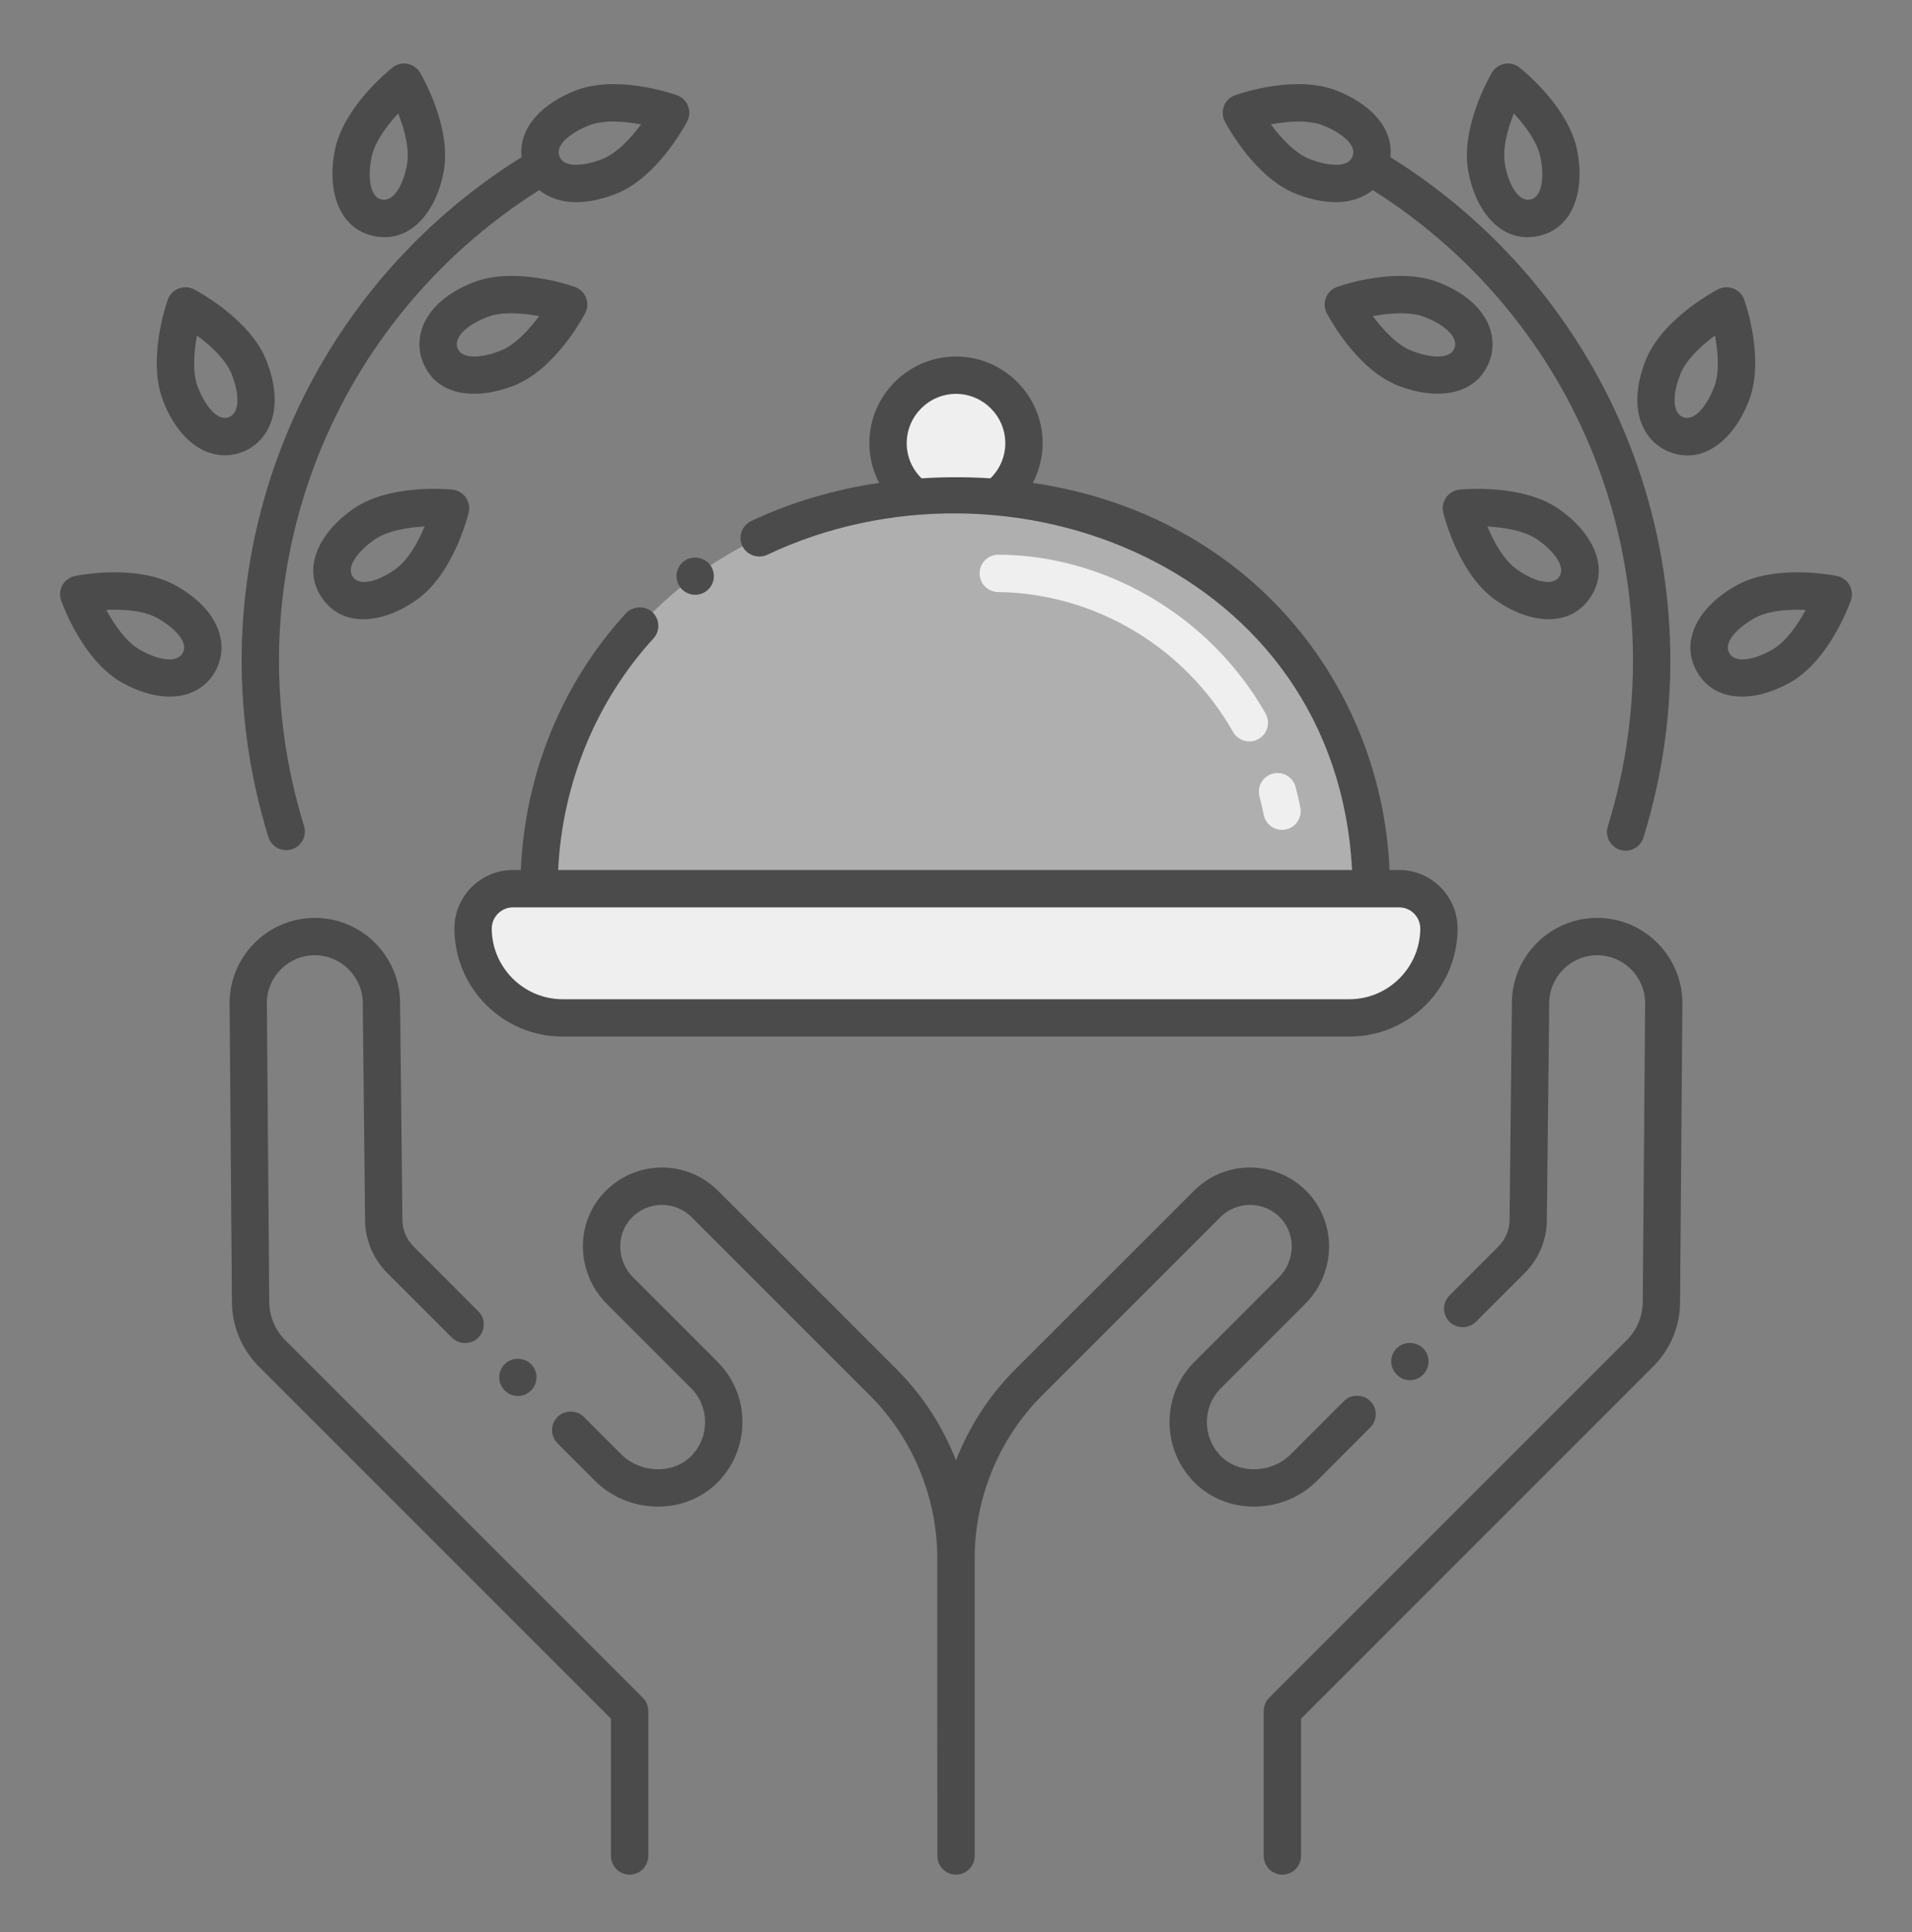 <?xml version="1.0" encoding="UTF-8"?>
<svg xmlns="http://www.w3.org/2000/svg" width="96" height="97" viewBox="0 0 96 97" fill="none">
  <rect x="0" y="0" width="96" height="97" fill="#808080" stroke="none"/>
  <path d="M51.411 22.25C51.411 23.362 50.874 24.353 50.047 24.978C48.686 24.872 47.317 24.872 45.956 24.978C45.531 24.661 45.186 24.25 44.949 23.776C44.711 23.302 44.588 22.78 44.588 22.25C44.588 21.345 44.948 20.477 45.587 19.838C46.227 19.198 47.095 18.838 48 18.838C49.883 18.838 51.411 20.366 51.411 22.25Z" fill="#EFEFEF"></path>
  <path d="M68.85 44.618H27.062C27.062 34.829 34.123 25.902 45.956 24.978C47.318 24.872 48.686 24.872 50.048 24.978C62.131 25.923 68.85 35.217 68.85 44.618Z" fill="#AFAFAF"></path>
  <path d="M25.748 44.619C25.22 44.619 24.712 44.83 24.338 45.204C23.964 45.578 23.754 46.085 23.754 46.614C23.754 49.095 25.765 51.106 28.246 51.106H67.753C70.234 51.106 72.246 49.095 72.246 46.614C72.246 46.352 72.195 46.093 72.095 45.851C71.995 45.609 71.848 45.389 71.663 45.204C71.478 45.018 71.259 44.871 71.017 44.771C70.775 44.671 70.516 44.619 70.254 44.619H25.748ZM63.445 40.89C63.387 40.587 63.317 40.287 63.238 39.989C63.206 39.87 63.198 39.746 63.215 39.624C63.231 39.502 63.271 39.384 63.333 39.278C63.394 39.171 63.476 39.078 63.574 39.003C63.672 38.928 63.783 38.873 63.903 38.842C64.143 38.778 64.398 38.812 64.613 38.937C64.829 39.061 64.986 39.266 65.05 39.506C65.14 39.844 65.219 40.189 65.286 40.533C65.312 40.655 65.313 40.781 65.29 40.903C65.266 41.025 65.219 41.142 65.15 41.245C65.081 41.349 64.993 41.438 64.889 41.507C64.785 41.576 64.669 41.624 64.547 41.648C64.425 41.671 64.299 41.67 64.177 41.645C64.055 41.62 63.94 41.57 63.837 41.5C63.735 41.429 63.647 41.339 63.58 41.234C63.513 41.13 63.467 41.013 63.445 40.89ZM61.912 36.75C59.488 32.475 54.958 29.783 50.091 29.724C49.847 29.716 49.616 29.613 49.447 29.437C49.277 29.261 49.183 29.025 49.185 28.781C49.186 28.537 49.283 28.303 49.454 28.129C49.626 27.955 49.858 27.854 50.102 27.849C55.27 27.849 60.66 30.741 63.544 35.825C63.666 36.041 63.698 36.297 63.632 36.537C63.566 36.777 63.407 36.98 63.19 37.103C62.974 37.225 62.718 37.257 62.478 37.191C62.239 37.125 62.035 36.966 61.912 36.75Z" fill="#EFEFEF"></path>
  <path d="M25.342 68.487C24.974 68.85 24.974 69.447 25.342 69.81C25.428 69.898 25.531 69.968 25.645 70.016C25.759 70.063 25.881 70.088 26.004 70.088C26.127 70.088 26.249 70.063 26.363 70.016C26.476 69.968 26.579 69.898 26.665 69.81C26.841 69.635 26.939 69.397 26.939 69.148C26.939 68.9 26.841 68.662 26.665 68.487C26.313 68.134 25.694 68.13 25.342 68.487Z" fill="#4B4B4B"></path>
  <path d="M31.612 94.118C31.861 94.118 32.099 94.019 32.275 93.843C32.451 93.667 32.55 93.429 32.55 93.18V85.901C32.55 85.65 32.452 85.414 32.276 85.238L14.317 67.283C13.806 66.769 13.518 66.073 13.519 65.348L13.399 50.359C13.399 49.035 14.479 47.959 15.806 47.959C17.13 47.959 18.21 49.043 18.214 50.367L18.33 61.238C18.334 62.246 18.732 63.199 19.447 63.915L22.691 67.159C23.044 67.515 23.662 67.515 24.015 67.159C24.372 66.801 24.39 66.203 24.015 65.835L20.771 62.588C20.591 62.41 20.449 62.198 20.352 61.964C20.254 61.73 20.204 61.48 20.205 61.227L20.088 50.355C20.081 48 18.161 46.084 15.806 46.084C13.443 46.088 11.527 48.008 11.527 50.367L11.644 65.355C11.644 66.559 12.135 67.744 12.994 68.606L30.675 86.288V93.18C30.675 93.429 30.774 93.667 30.949 93.843C31.125 94.019 31.364 94.118 31.612 94.118ZM64.387 94.118C64.636 94.118 64.874 94.019 65.05 93.843C65.226 93.667 65.325 93.429 65.325 93.18V86.288L83.006 68.606C83.876 67.733 84.356 66.578 84.356 65.348L84.472 50.374C84.472 48.011 82.556 46.088 80.197 46.084C77.839 46.084 75.915 48 75.911 50.355L75.795 61.215V61.227C75.793 61.737 75.59 62.227 75.228 62.588L72.78 65.04C72.692 65.127 72.622 65.23 72.574 65.343C72.527 65.457 72.502 65.579 72.502 65.702C72.502 65.825 72.527 65.947 72.574 66.061C72.622 66.175 72.692 66.278 72.78 66.364C73.132 66.72 73.751 66.72 74.103 66.364L76.552 63.915C77.268 63.199 77.666 62.246 77.666 61.238L77.786 50.378V50.367C77.79 49.043 78.87 47.959 80.193 47.959C81.521 47.959 82.601 49.039 82.601 50.367L82.481 65.34C82.481 66.075 82.196 66.765 81.678 67.283L63.723 85.238C63.551 85.414 63.45 85.654 63.45 85.901V93.18C63.45 93.429 63.549 93.667 63.724 93.843C63.9 94.019 64.139 94.118 64.387 94.118Z" fill="#4B4B4B"></path>
  <path d="M59.977 68.367C58.271 70.065 58.318 72.828 60.026 74.483C61.717 76.116 64.495 75.976 66.116 74.355L68.801 71.667C69.168 71.303 69.168 70.707 68.801 70.343C68.449 69.99 67.833 69.987 67.481 70.339C67.477 70.339 67.477 70.343 67.477 70.343L64.792 73.028C63.869 73.95 62.263 74.035 61.331 73.137C61.101 72.914 60.917 72.647 60.791 72.353C60.665 72.058 60.598 71.742 60.596 71.422C60.593 71.101 60.654 70.784 60.775 70.487C60.896 70.191 61.075 69.921 61.301 69.694L65.534 65.46C67.089 63.906 67.135 61.413 65.643 59.85C64.131 58.262 61.554 58.171 59.947 59.787L50.996 68.73C49.637 70.089 48.673 71.611 47.999 73.317C47.307 71.555 46.299 70.026 45.003 68.73L36.052 59.783C34.453 58.192 31.886 58.243 30.356 59.85C28.838 61.425 28.941 63.937 30.465 65.46L34.699 69.694C35.643 70.639 35.64 72.196 34.669 73.137C33.731 74.04 32.123 73.944 31.207 73.028L29.317 71.138C28.965 70.785 28.346 70.785 27.994 71.138C27.63 71.502 27.626 72.094 27.99 72.462L27.994 72.465L29.884 74.355C31.505 75.976 34.274 76.116 35.974 74.483C37.649 72.86 37.757 70.109 36.026 68.37L31.793 64.137C30.973 63.324 30.91 61.98 31.71 61.148C31.903 60.944 32.136 60.781 32.393 60.668C32.651 60.556 32.928 60.496 33.209 60.493C33.49 60.489 33.769 60.542 34.03 60.648C34.29 60.754 34.526 60.911 34.725 61.11L43.676 70.058C45.829 72.207 47.059 75.188 47.059 78.233C47.059 82.57 47.063 82.121 47.063 93.18C47.063 93.429 47.161 93.667 47.337 93.843C47.513 94.019 47.752 94.118 48 94.118C48.249 94.118 48.487 94.019 48.663 93.843C48.839 93.667 48.938 93.429 48.938 93.18V78.233C48.938 75.188 50.171 72.207 52.324 70.058L61.275 61.11C61.473 60.911 61.71 60.754 61.97 60.648C62.23 60.542 62.509 60.49 62.79 60.493C63.071 60.497 63.349 60.556 63.606 60.669C63.864 60.781 64.096 60.944 64.29 61.148C65.093 61.992 65.024 63.32 64.207 64.137L59.977 68.367ZM70.129 67.692C70.041 67.778 69.972 67.882 69.925 67.995C69.878 68.109 69.853 68.23 69.853 68.353C69.853 68.476 69.878 68.598 69.925 68.712C69.972 68.825 70.041 68.929 70.129 69.015C70.215 69.103 70.318 69.173 70.431 69.221C70.545 69.269 70.667 69.294 70.79 69.294C70.914 69.294 71.036 69.269 71.149 69.221C71.263 69.173 71.366 69.103 71.452 69.015C71.819 68.652 71.819 68.055 71.452 67.692C71.1 67.335 70.481 67.335 70.129 67.692ZM13.478 42.035C13.554 42.27 13.719 42.465 13.938 42.578C14.156 42.692 14.411 42.715 14.647 42.642C14.882 42.569 15.079 42.407 15.196 42.19C15.312 41.973 15.339 41.718 15.269 41.482C11.51 29.315 16.363 16.299 27.079 9.543C28.144 10.404 29.642 10.236 30.919 9.735C32.967 8.931 34.35 6.386 34.501 6.099C34.564 5.979 34.6 5.848 34.608 5.714C34.615 5.58 34.593 5.445 34.544 5.32C34.495 5.195 34.419 5.081 34.323 4.988C34.226 4.894 34.11 4.823 33.983 4.778C33.677 4.67 30.931 3.747 28.883 4.551C27.344 5.156 26.026 6.318 26.188 7.889C14.679 15.077 9.454 29.011 13.478 42.035ZM29.569 6.297C30.327 5.999 31.389 6.094 32.188 6.245C31.683 6.929 30.976 7.698 30.234 7.989C29.439 8.301 28.336 8.481 28.09 7.854C27.833 7.198 28.855 6.577 29.569 6.297ZM8.849 29.412C6.935 28.327 4.088 28.854 3.769 28.918C3.637 28.945 3.513 28.999 3.404 29.078C3.295 29.157 3.204 29.258 3.138 29.375C3.071 29.492 3.031 29.622 3.019 29.756C3.007 29.89 3.025 30.025 3.07 30.152C3.179 30.457 4.189 33.171 6.104 34.256C8.11 35.393 9.987 35.153 10.801 33.718C11.213 32.992 11.228 32.153 10.844 31.356C10.487 30.613 9.815 29.959 8.849 29.412ZM9.17 32.793C8.902 33.267 8.041 33.199 7.028 32.625C6.334 32.232 5.741 31.37 5.338 30.621C6.187 30.581 7.227 30.647 7.925 31.043C8.651 31.455 9.505 32.204 9.17 32.793Z" fill="#4B4B4B"></path>
  <path d="M16.184 30.045C17.25 31.56 19.259 31.287 20.912 30.124C22.711 28.858 23.453 26.059 23.531 25.743C23.564 25.613 23.568 25.477 23.543 25.345C23.519 25.212 23.466 25.087 23.388 24.977C23.311 24.867 23.211 24.775 23.094 24.707C22.978 24.639 22.849 24.597 22.715 24.584C22.392 24.551 19.507 24.303 17.707 25.569C16.044 26.741 15.117 28.529 16.184 30.045ZM18.787 27.104C19.439 26.644 20.472 26.478 21.321 26.433C20.994 27.216 20.489 28.129 19.833 28.59C18.881 29.26 18.03 29.411 17.718 28.966C17.305 28.379 18.19 27.523 18.787 27.104ZM12.185 22.686C13.475 22.179 14.345 20.569 13.38 18.112C12.576 16.064 10.032 14.681 9.744 14.529C9.625 14.467 9.494 14.431 9.36 14.423C9.225 14.416 9.091 14.438 8.966 14.487C8.841 14.536 8.728 14.611 8.634 14.708C8.541 14.805 8.469 14.921 8.424 15.048C8.316 15.354 7.393 18.099 8.197 20.146C9.072 22.375 10.699 23.27 12.185 22.686ZM9.942 19.461C9.651 18.719 9.733 17.678 9.891 16.843C10.575 17.348 11.344 18.055 11.635 18.797C12.06 19.88 12.006 20.742 11.5 20.941C10.842 21.199 10.221 20.171 9.942 19.461ZM25.8 19.361C27.849 18.557 29.231 16.012 29.383 15.725C29.445 15.606 29.481 15.475 29.488 15.34C29.496 15.206 29.474 15.072 29.425 14.946C29.376 14.821 29.3 14.708 29.203 14.615C29.107 14.521 28.991 14.45 28.864 14.405C28.558 14.297 25.814 13.374 23.765 14.178C21.308 15.143 20.72 16.876 21.226 18.166C21.918 19.928 23.936 20.093 25.8 19.361ZM24.45 15.923C25.21 15.625 26.273 15.721 27.069 15.871C26.564 16.556 25.857 17.324 25.114 17.616C24.351 17.915 23.221 18.117 22.971 17.481C22.772 16.974 23.367 16.349 24.45 15.923ZM18.831 11.862C20.595 12.195 21.887 10.679 22.275 8.622C22.682 6.46 21.262 3.936 21.099 3.655C21.031 3.539 20.939 3.439 20.829 3.361C20.72 3.284 20.594 3.231 20.462 3.206C20.33 3.181 20.194 3.184 20.063 3.217C19.933 3.249 19.811 3.309 19.705 3.393C19.451 3.595 17.21 5.429 16.802 7.591C16.409 9.679 17.068 11.53 18.831 11.862ZM18.645 7.938C18.793 7.155 19.416 6.316 19.994 5.693C20.305 6.484 20.58 7.492 20.432 8.275C20.217 9.419 19.715 10.123 19.178 10.019C18.486 9.89 18.502 8.695 18.645 7.938ZM89.896 34.256C91.81 33.171 92.821 30.457 92.93 30.152C92.975 30.025 92.992 29.89 92.981 29.756C92.969 29.622 92.929 29.492 92.862 29.375C92.796 29.258 92.705 29.157 92.596 29.078C92.487 28.999 92.362 28.945 92.231 28.918C91.912 28.854 89.065 28.327 87.15 29.412C85.23 30.501 84.343 32.208 85.199 33.718C86.109 35.322 88.125 35.26 89.896 34.256ZM88.074 31.043C88.783 30.642 89.849 30.585 90.662 30.623C90.261 31.37 89.669 32.229 88.971 32.625C87.959 33.199 87.098 33.267 86.829 32.794C86.483 32.182 87.405 31.423 88.074 31.043ZM75.087 30.125C76.735 31.283 78.75 31.559 79.815 30.046C80.886 28.523 79.953 26.739 78.291 25.57C76.492 24.305 73.606 24.552 73.283 24.584C73.149 24.598 73.02 24.64 72.904 24.707C72.787 24.775 72.687 24.867 72.61 24.977C72.532 25.087 72.48 25.213 72.455 25.345C72.43 25.477 72.434 25.613 72.467 25.744C72.546 26.059 73.288 28.858 75.087 30.125ZM77.213 27.104C77.883 27.575 78.675 28.407 78.281 28.966C77.968 29.412 77.118 29.261 76.166 28.591C75.514 28.132 75.009 27.218 74.68 26.434C75.529 26.478 76.561 26.645 77.213 27.104ZM87.802 20.147C88.607 18.099 87.683 15.354 87.575 15.048C87.531 14.921 87.459 14.805 87.366 14.709C87.272 14.612 87.159 14.536 87.034 14.487C86.909 14.438 86.774 14.416 86.64 14.424C86.506 14.431 86.374 14.467 86.255 14.53C85.968 14.681 83.423 16.064 82.619 18.112C81.655 20.569 82.525 22.18 83.814 22.686C85.551 23.368 87.061 22.035 87.802 20.147ZM84.499 20.941C83.993 20.742 83.939 19.88 84.365 18.797C84.656 18.055 85.424 17.348 86.109 16.843C86.266 17.678 86.349 18.719 86.057 19.461C85.755 20.231 85.132 21.191 84.499 20.941ZM74.773 18.166C75.28 16.876 74.691 15.143 72.234 14.178C70.186 13.374 67.442 14.297 67.135 14.405C67.008 14.45 66.892 14.521 66.795 14.614C66.698 14.708 66.623 14.821 66.574 14.946C66.525 15.072 66.503 15.206 66.51 15.34C66.517 15.475 66.554 15.606 66.616 15.725C66.767 16.012 68.15 18.557 70.198 19.361C72.09 20.103 74.094 19.895 74.773 18.166ZM70.884 17.616C70.142 17.324 69.435 16.556 68.93 15.871C69.765 15.714 70.807 15.632 71.549 15.923C72.632 16.349 73.227 16.974 73.028 17.481C72.771 18.137 71.601 17.897 70.884 17.616Z" fill="#4B4B4B"></path>
  <path d="M67.116 4.551C65.067 3.747 62.323 4.67 62.017 4.778C61.89 4.823 61.774 4.894 61.677 4.988C61.58 5.081 61.505 5.195 61.455 5.32C61.406 5.445 61.385 5.58 61.392 5.714C61.399 5.848 61.436 5.979 61.498 6.099C61.649 6.386 63.032 8.931 65.08 9.734C66.354 10.234 67.856 10.404 68.921 9.543C79.637 16.299 84.49 29.314 80.73 41.482C80.692 41.6 80.677 41.725 80.688 41.849C80.698 41.972 80.733 42.093 80.79 42.203C80.847 42.313 80.926 42.411 81.021 42.49C81.117 42.57 81.227 42.63 81.346 42.667C81.464 42.703 81.589 42.716 81.713 42.704C81.836 42.692 81.956 42.656 82.066 42.597C82.175 42.538 82.272 42.458 82.35 42.362C82.428 42.265 82.487 42.154 82.522 42.035C86.546 29.011 81.321 15.077 69.811 7.889C69.974 6.306 68.644 5.151 67.116 4.551ZM65.765 7.989C65.023 7.698 64.316 6.929 63.811 6.245C64.647 6.087 65.689 6.005 66.43 6.297C67.187 6.594 68.16 7.214 67.909 7.854C67.653 8.507 66.49 8.274 65.765 7.989Z" fill="#4B4B4B"></path>
  <path d="M77.169 11.862C78.999 11.517 79.575 9.588 79.198 7.591C78.79 5.429 76.549 3.595 76.295 3.393C76.19 3.309 76.067 3.249 75.937 3.217C75.806 3.185 75.67 3.181 75.538 3.206C75.406 3.231 75.28 3.284 75.17 3.361C75.061 3.439 74.969 3.539 74.901 3.656C74.738 3.936 73.318 6.46 73.725 8.623C74.107 10.645 75.38 12.198 77.169 11.862ZM76.007 5.692C76.585 6.316 77.208 7.155 77.355 7.938C77.514 8.775 77.484 9.894 76.822 10.019C76.288 10.12 75.783 9.418 75.568 8.275C75.42 7.491 75.695 6.484 76.007 5.692ZM32.809 32.055C33.158 31.673 33.131 31.08 32.753 30.732C32.382 30.394 31.763 30.424 31.425 30.792C28.216 34.3 26.361 38.849 26.148 43.68H25.748C24.131 43.684 22.819 44.997 22.815 46.613C22.819 49.609 25.253 52.043 28.245 52.043H67.755C70.748 52.043 73.181 49.609 73.185 46.613C73.181 44.997 71.865 43.68 70.256 43.68H69.768C69.379 34.512 62.87 25.874 51.858 24.244C52.179 23.628 52.347 22.944 52.35 22.249C52.35 19.853 50.396 17.903 48 17.899C45.603 17.903 43.649 19.853 43.649 22.249C43.649 22.951 43.824 23.634 44.14 24.244C41.856 24.584 39.702 25.222 37.717 26.16C37.606 26.213 37.506 26.287 37.423 26.378C37.341 26.47 37.277 26.576 37.235 26.692C37.194 26.808 37.176 26.931 37.182 27.054C37.188 27.177 37.218 27.298 37.271 27.409C37.485 27.863 38.066 28.073 38.52 27.855C50.64 22.116 67.103 28.533 67.886 43.68H28.024C28.234 39.327 29.933 35.198 32.809 32.055ZM48 19.774C49.362 19.778 50.472 20.888 50.475 22.249C50.475 22.917 50.209 23.543 49.729 24.015C48.578 23.942 47.423 23.942 46.272 24.015C46.035 23.786 45.847 23.512 45.718 23.208C45.59 22.905 45.525 22.579 45.525 22.249C45.529 20.888 46.639 19.778 48 19.774ZM68.85 45.555H70.257C70.834 45.559 71.307 46.032 71.311 46.613C71.307 48.57 69.709 50.164 67.756 50.168H28.245C26.291 50.164 24.694 48.57 24.69 46.613C24.693 46.333 24.805 46.065 25.003 45.868C25.201 45.67 25.468 45.558 25.748 45.555H27.064H68.85Z" fill="#4B4B4B"></path>
  <path d="M34.35 28.167C34.15 28.314 34.016 28.535 33.978 28.781C33.94 29.027 34.001 29.278 34.148 29.479C34.295 29.679 34.515 29.813 34.76 29.851C35.005 29.889 35.256 29.828 35.456 29.682L35.46 29.678C35.882 29.373 35.964 28.78 35.659 28.369C35.366 27.968 34.751 27.871 34.35 28.167Z" fill="#4B4B4B"></path>
</svg>
